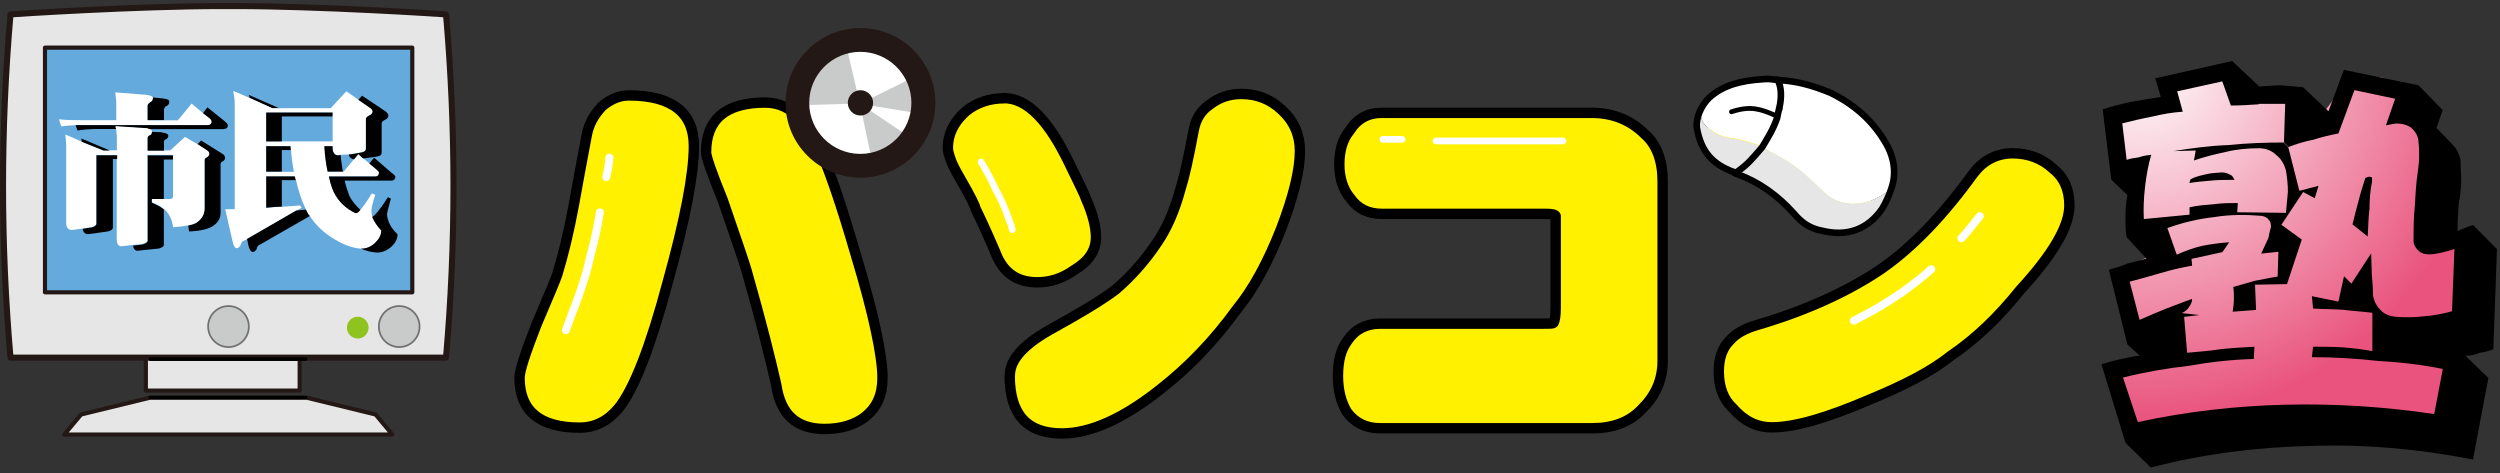 <svg width="412" height="78" viewBox="0 0 412 78" fill="none" xmlns="http://www.w3.org/2000/svg">
<rect x="0" y="0" width="412" height="78" fill="#333333" stroke="none"/>
<path d="M49.386 64.37V58.938H24.038V64.37H49.386Z" fill="#E6E6E6" stroke="#231815" stroke-width="0.685" stroke-linecap="round" stroke-linejoin="round"/>
<path d="M38.633 58.938H73.503C75.144 40.092 75.144 21.245 73.503 2.374C72.719 2.301 52.566 1 38.633 1H36.6C22.692 1 2.539 2.301 1.73 2.374C0.09 21.221 0.09 40.092 1.73 58.938H38.633Z" fill="#E6E6E6" stroke="#231815" stroke-linecap="round" stroke-linejoin="round"/>
<path d="M51.196 66.426L51.269 66.181H51.196V66.426Z" fill="#E8E8ED"/>
<path d="M67.944 7.777L67.772 7.851H67.944V7.777Z" fill="#E8E8ED"/>
<path d="M67.944 7.852H67.773H7.412V48.173H67.847H67.944V7.852Z" fill="#65AADD"/>
<path d="M67.945 48.247V48.174H67.847L67.945 48.247Z" fill="#E8E8ED"/>
<path d="M67.773 7.852H7.412V48.173H67.847H67.944V7.852H67.773Z" stroke="#231815" stroke-width="0.685" stroke-linecap="round" stroke-linejoin="round"/>
<path d="M50.484 65.524L61.895 68.309L64.662 71.612H10.594L13.361 68.309L24.772 65.524H50.484Z" fill="#E6E6E6" stroke="#231815" stroke-width="0.685" stroke-linecap="round" stroke-linejoin="round"/>
<path d="M50.364 65.524H24.775" stroke="black" stroke-width="0.584" stroke-linecap="round" stroke-linejoin="round"/>
<path d="M50.364 59.19H24.775" stroke="black" stroke-width="0.584" stroke-linecap="round" stroke-linejoin="round"/>
<path d="M18.994 15.223C19.067 15.864 19.165 16.504 19.165 17.12V19.807H13.484C12.235 19.807 10.962 19.807 9.713 19.659L10.105 20.842C10.888 20.694 11.672 20.694 12.456 20.62H34.249C34.641 20.62 34.886 20.374 34.886 20.053C34.886 19.807 34.715 19.585 34.249 19.265L33.466 18.648L31.58 17.071L29.303 19.832H24.332V17.392C24.405 17.145 24.577 17.071 24.724 16.923C25.042 16.775 25.189 16.529 25.189 16.209V16.11C25.189 15.888 24.797 15.74 24.258 15.642L18.994 15.223Z" fill="white"/>
<path d="M24.723 16.874C24.551 17.022 24.404 17.12 24.331 17.342V19.782H27.025V17.958C27.098 17.811 27.172 17.564 27.416 17.49C27.735 17.342 27.906 17.096 27.906 16.775C27.906 16.455 27.588 16.307 26.878 16.233L25.213 16.061V16.159C25.213 16.48 25.066 16.701 24.747 16.874" fill="black"/>
<path d="M36.378 26.954C36.378 26.806 36.525 26.633 36.77 26.559C37.015 26.387 37.089 26.214 37.089 25.993C37.089 25.771 36.942 25.524 36.697 25.376L33.146 23.158L32.509 23.799L34.003 24.76C34.321 24.933 34.468 25.155 34.468 25.401C34.468 25.648 34.297 25.795 34.077 25.943C33.832 26.017 33.758 26.165 33.685 26.338V34.422C33.685 35.284 33.293 35.999 32.583 36.566C32.191 36.886 31.652 37.034 31.016 37.182C31.089 37.502 31.089 37.823 31.163 38.143C33.048 38.069 34.395 37.749 35.178 37.182C35.962 36.64 36.354 35.925 36.354 35.062V26.978" fill="black"/>
<path d="M36.845 21.261C37.31 21.261 37.555 21.015 37.555 20.694C37.555 20.448 37.31 20.226 36.943 19.906L34.176 17.688L33.466 18.649L34.249 19.265C34.715 19.585 34.886 19.832 34.886 20.054C34.886 20.374 34.641 20.62 34.249 20.62H12.456L12.774 21.508C13.876 21.335 14.978 21.261 16.08 21.261H19.165C19.092 21.089 19.092 21.015 19.092 20.867L24.063 21.187C24.283 21.187 24.381 21.187 24.454 21.286H36.894" fill="black"/>
<path d="M28.518 26.239V25.623H24.331V39.721C24.331 39.967 24.012 40.115 23.547 40.288C22.911 40.362 22.372 40.46 21.956 40.46C21.956 41.002 22.274 41.323 22.666 41.323C22.837 41.323 23.915 41.175 26.216 40.953C26.682 40.781 27 40.633 27 40.386V34.52C26.437 34.052 25.825 33.732 25.017 33.411V32.869H27V26.288H28.494" fill="black"/>
<path d="M28.519 25.599V32.327C28.519 32.648 28.372 32.795 27.956 32.795H25.042V33.338C25.825 33.658 26.462 33.978 27.025 34.447C27.882 35.161 28.372 36.197 28.519 37.453C29.547 37.38 30.331 37.281 31.041 37.133C31.678 36.985 32.217 36.837 32.608 36.517C33.319 35.95 33.71 35.235 33.71 34.373V26.289C33.784 26.116 33.857 25.968 34.102 25.894C34.347 25.722 34.494 25.574 34.494 25.352C34.494 25.106 34.322 24.884 34.029 24.711L32.535 23.75L30.478 22.567L28.054 24.785H24.332V22.641C24.405 22.395 24.576 22.321 24.723 22.247C24.968 22.173 25.042 21.926 25.042 21.68C25.042 21.458 24.821 21.285 24.405 21.212C24.332 21.113 24.258 21.113 24.013 21.113L19.042 20.793C19.042 20.965 19.042 21.039 19.116 21.187C19.189 21.729 19.263 22.222 19.263 22.69V24.761H16.985L13.435 23.331L10.766 22.148C10.839 22.863 10.912 23.479 10.912 24.12V36.714C10.912 37.503 11.231 37.897 11.843 37.897C11.916 37.897 12.553 37.823 13.582 37.675C14.047 37.577 14.61 37.503 15.149 37.429C15.614 37.256 15.859 37.108 15.859 36.788V25.549H19.238V39.401C19.238 40.189 19.483 40.584 20.022 40.584C20.022 40.584 20.732 40.485 21.907 40.362C22.299 40.362 22.862 40.263 23.499 40.189C23.964 40.041 24.283 39.869 24.283 39.622V25.525H28.47" fill="white"/>
<path d="M26.706 21.802L25.041 21.727C25.041 21.974 24.968 22.221 24.723 22.294C24.551 22.368 24.404 22.442 24.331 22.689V24.833H27.025V23.33C27.025 23.083 27.172 23.009 27.416 22.935C27.588 22.787 27.735 22.615 27.735 22.393C27.735 22.097 27.416 21.925 26.731 21.851" fill="black"/>
<path d="M17.01 24.81H18.112L13.386 22.814C13.459 22.986 13.459 23.134 13.459 23.356L17.01 24.785" fill="black"/>
<path d="M19.288 25.598H15.909V36.837C15.909 37.133 15.664 37.305 15.198 37.478C14.635 37.552 14.097 37.626 13.631 37.724C13.705 38.267 14.023 38.587 14.488 38.587C14.66 38.587 15.762 38.439 17.892 38.119C18.357 37.946 18.602 37.798 18.602 37.478V26.214H19.312V25.598" fill="black"/>
<path d="M41.179 16.182L44.876 17.858H46.052L41.007 15.64C41.081 15.887 41.081 15.936 41.154 16.182" fill="black"/>
<path d="M44.877 17.834L41.179 16.158L38.437 14.975C38.584 15.69 38.681 16.405 38.681 17.119V34.471H37.114L38.363 39.942C38.51 40.583 38.755 40.903 39 40.903C39.245 40.903 39.465 40.731 39.636 40.435C39.71 40.188 39.783 39.942 39.955 39.794L40.738 39.4L48.844 34.717L49.701 34.249L49.48 33.854C48.452 33.928 47.423 34.002 46.493 34.076C45.636 34.076 44.779 34.15 43.922 34.249V29.098H48.623C48.623 29.245 48.697 29.492 48.795 29.738C49.187 31.488 49.725 33.14 50.435 34.569C50.509 34.643 50.509 34.717 50.509 34.717C50.656 35.037 50.827 35.333 51.072 35.604C52.027 37.108 53.423 38.463 55.333 39.548C56.827 40.435 58.247 40.903 59.496 40.977H59.569C60.426 40.977 61.234 40.657 61.92 39.942C62.557 39.301 62.85 38.685 62.85 37.97C62.14 37.256 61.675 36.467 61.357 35.752C61.259 35.333 61.21 35.037 61.21 34.717C61.21 34.397 61.357 33.534 61.846 32.104L61.283 31.858C60.5 33.14 59.863 34.076 59.398 34.569C59.079 34.963 58.835 35.111 58.614 35.111C57.047 34.397 55.774 33.214 54.99 31.611C54.672 30.897 54.427 30.108 54.206 29.073H61.822C62.214 29.073 62.459 28.851 62.459 28.432C62.459 28.284 62.214 28.038 61.822 27.717L60.867 26.929L59.839 26.066L59.055 25.351L58.345 26.214L56.631 28.284H54.035C53.79 27.101 53.57 25.672 53.496 24.094H54.843V23.306H43.897V24.094H47.889C47.889 24.267 47.889 24.489 47.962 24.735C48.036 25.918 48.207 27.101 48.427 28.309H43.873V18.573H54.819V24.267C54.819 25.13 55.137 25.622 55.749 25.622C55.823 25.622 55.994 25.622 56.141 25.524C56.459 25.524 56.851 25.45 57.488 25.45C58.026 25.376 58.663 25.277 59.447 25.13C59.986 25.055 60.304 24.834 60.304 24.513V19.51C60.377 19.337 60.549 19.19 60.843 19.017C61.234 18.869 61.406 18.623 61.406 18.302C61.406 18.154 61.234 17.908 60.843 17.662L59.031 16.405L57.072 15.049L54.5 17.834H44.877Z" fill="white"/>
<path d="M54.793 19.189V18.548H43.872V23.305H46.443V19.189H54.793Z" fill="black"/>
<path d="M46.443 24.736H47.937C47.864 24.514 47.864 24.268 47.864 24.095H43.872V28.285H46.443V24.711" fill="black"/>
<path d="M59.029 16.429L60.842 17.686C61.233 17.933 61.405 18.154 61.405 18.327C61.405 18.647 61.233 18.894 60.842 19.042C60.523 19.214 60.376 19.362 60.303 19.535V24.538C60.303 24.858 59.984 25.105 59.446 25.154C58.662 25.326 58.026 25.401 57.487 25.474C57.56 25.943 57.879 26.165 58.344 26.263L59.054 25.401L59.838 26.115C60.401 26.017 61.184 25.967 62.115 25.795C62.678 25.721 62.898 25.499 62.898 25.154V20.249C62.972 20.003 63.217 19.855 63.535 19.707C63.853 19.559 64.001 19.288 64.001 19.066C64.001 18.845 63.853 18.598 63.535 18.352L59.666 15.764L59.029 16.478" fill="black"/>
<path d="M61.649 25.992L60.866 26.953L61.821 27.742C62.212 28.062 62.457 28.309 62.457 28.457C62.457 28.851 62.212 29.098 61.821 29.098H54.205C54.425 30.133 54.67 30.922 54.989 31.636C55.772 33.214 57.021 34.421 58.613 35.136C58.858 35.136 59.078 34.988 59.396 34.594C58.686 33.953 58.05 33.164 57.584 32.302C57.34 31.587 57.021 30.798 56.801 29.763H64.441C64.906 29.763 65.151 29.517 65.151 29.122C65.151 28.974 64.906 28.728 64.441 28.407L61.698 26.017" fill="black"/>
<path d="M54.795 24.095H53.448C53.522 25.672 53.742 27.102 53.987 28.285H56.509C56.338 27.398 56.264 26.56 56.117 25.5C55.946 25.598 55.799 25.598 55.726 25.598C55.089 25.598 54.795 25.105 54.795 24.243V24.07" fill="black"/>
<path d="M64.392 32.721L63.927 32.499C62.678 34.471 61.821 35.506 61.331 35.752C61.65 36.467 62.115 37.256 62.825 37.971C62.825 38.685 62.531 39.301 61.895 39.942C61.184 40.657 60.401 40.977 59.544 40.977H59.47C60.425 41.372 61.356 41.618 62.213 41.618C62.996 41.618 63.78 41.298 64.588 40.583C65.2 39.942 65.519 39.326 65.519 38.611C64.417 37.576 63.878 36.492 63.78 35.358C63.78 35.062 64.025 34.175 64.417 32.745" fill="black"/>
<path d="M48.745 29.715C48.672 29.469 48.574 29.247 48.574 29.074H43.872V34.225C44.729 34.151 45.611 34.053 46.443 34.053V29.69H48.745" fill="black"/>
<path d="M50.386 34.545C49.921 34.619 49.358 34.619 48.819 34.693L40.714 39.376L40.959 40.559C41.179 41.2 41.35 41.52 41.669 41.52C41.914 41.52 42.061 41.372 42.306 41.052C42.306 40.805 42.453 40.559 42.624 40.435L51.047 35.605C50.803 35.358 50.656 35.038 50.484 34.717C50.484 34.717 50.484 34.644 50.411 34.57" fill="black"/>
<path d="M60.746 53.99C60.746 53.004 59.938 52.191 58.958 52.191C57.978 52.191 57.17 53.004 57.17 53.99C57.17 54.976 57.978 55.789 58.958 55.789C59.938 55.789 60.746 54.976 60.746 53.99Z" fill="#8FC31F"/>
<path d="M41.009 53.817C41.009 51.944 39.515 50.44 37.654 50.44C35.793 50.44 34.299 51.968 34.299 53.817C34.299 55.666 35.793 57.194 37.654 57.194C39.515 57.194 41.009 55.69 41.009 53.817Z" fill="#C9CACA" stroke="#727171" stroke-width="0.292"/>
<path d="M69.144 53.817C69.144 51.944 67.65 50.44 65.789 50.44C63.928 50.44 62.434 51.968 62.434 53.817C62.434 55.666 63.928 57.194 65.789 57.194C67.65 57.194 69.144 55.69 69.144 53.817Z" fill="#C9CACA" stroke="#727171" stroke-width="0.292"/>
<path d="M331.653 25.289C328.977 25.289 326.914 26.392 325.343 28.427C320.358 35.365 315.251 40.71 310.021 44.338C304.668 47.967 297.842 51.13 289.592 53.557C287.529 54.145 286.056 55.003 285.098 56.106C283.871 57.308 283.281 59.024 283.281 61.206C283.281 63.756 284.018 65.815 285.589 67.262C287.406 69.346 289.469 70.424 292.047 70.424C295.804 70.424 301.157 68.855 308.228 65.815C313.802 63.511 318.32 61.206 321.488 58.656C325.613 55.861 329.394 52.233 332.905 47.844C338.381 41.887 341.057 37.277 341.057 33.87C341.057 31.32 340.222 29.26 338.381 27.814C336.564 26.098 334.256 25.264 331.702 25.264" fill="#FFF100"/>
<path d="M318.274 44.364C316.702 45.81 314.983 47.036 313.387 48.237C313.387 48.237 313.264 48.36 313.166 48.36C310.858 49.954 308.427 51.4 305.505 52.847" stroke="white" stroke-width="1.307" stroke-linecap="round" stroke-linejoin="round"/>
<path d="M176.343 27.13C172.881 19.873 169.321 16.195 165.49 16.195C163.109 16.195 160.948 16.906 159.18 18.328C157.854 19.53 157.019 20.731 156.553 22.153C156.307 22.864 156.209 23.698 156.209 24.433C156.209 24.776 156.332 25.365 156.553 25.953C156.774 26.787 157.388 27.988 158.222 29.41C160.015 32.499 160.727 34.044 160.727 34.289C162.397 37.746 163.575 40.492 164.41 42.477C165.736 45.223 167.872 46.523 170.966 46.523C173.004 46.523 175.018 45.934 177.056 44.488C179.437 43.066 180.616 41.276 180.616 39.119C180.616 37.476 180.125 35.319 178.946 32.695C178.823 32.229 177.89 30.317 176.319 27.105" fill="#FFF100"/>
<path d="M173.789 53.927C168.928 56.55 166.398 59.149 166.398 61.895C166.398 68.318 169.247 71.432 174.992 71.432C179.633 71.432 185.011 69.054 191.075 64.273C195.962 60.473 200.136 56.06 203.844 50.96C206.569 47.626 208.951 43.213 211.112 37.746C213.15 32.401 214.23 28.111 214.23 24.874C214.23 22.251 213.272 19.995 211.234 18.108C209.344 16.318 207.06 15.484 204.58 15.484C202.542 15.484 200.873 16.073 199.326 17.274C197.901 18.23 197.067 19.652 196.723 21.442C195.863 26.076 195.176 29.165 194.562 31.077C193.605 34.632 192.303 37.623 190.756 39.879C188.718 42.968 186.336 45.591 183.856 47.724C181.475 49.514 178.111 51.524 173.814 53.902" fill="#FFF100"/>
<path d="M166.398 61.895C166.398 68.318 169.247 71.432 174.992 71.432C179.633 71.432 185.011 69.054 191.075 64.273C195.962 60.473 200.136 56.06 203.844 50.96C206.569 47.626 208.951 43.213 211.112 37.746C213.15 32.401 214.23 28.111 214.23 24.874C214.23 22.251 213.272 19.995 211.234 18.108C209.344 16.318 207.06 15.484 204.58 15.484C202.542 15.484 200.873 16.073 199.326 17.274C197.901 18.23 197.067 19.652 196.723 21.442C195.863 26.076 195.176 29.165 194.562 31.077C193.605 34.632 192.303 37.623 190.756 39.879C188.718 42.968 186.336 45.591 183.856 47.724C181.475 49.514 178.111 51.524 173.814 53.902C168.952 56.526 166.423 59.124 166.423 61.87" stroke="black" stroke-width="1.713" stroke-linecap="round" stroke-linejoin="round"/>
<path d="M165.49 16.195C163.109 16.195 160.948 16.906 159.18 18.328C157.854 19.529 157.019 20.731 156.553 22.152C156.307 22.863 156.209 23.697 156.209 24.433C156.209 24.776 156.332 25.364 156.553 25.953C156.774 26.786 157.388 27.988 158.222 29.41C160.015 32.499 160.727 34.043 160.727 34.288C162.397 37.745 163.575 40.491 164.41 42.477C165.736 45.223 167.872 46.522 170.966 46.522C173.004 46.522 175.018 45.934 177.056 44.487C179.437 43.065 180.616 41.276 180.616 39.118C180.616 37.476 180.125 35.318 178.946 32.695C178.823 32.229 177.89 30.317 176.319 27.105C172.857 19.848 169.296 16.17 165.466 16.17" stroke="black" stroke-width="1.713" stroke-linecap="round" stroke-linejoin="round"/>
<path d="M166.816 37.845C166.694 37.134 166.35 36.423 166.104 35.712C165.515 34.02 164.803 32.475 163.944 30.955C163.354 29.533 162.519 28.111 161.685 26.689" stroke="white" stroke-width="1.104" stroke-linecap="round" stroke-linejoin="round"/>
<path d="M254.776 35.244C255.758 35.244 256.347 35.366 256.347 35.587V50.763C256.347 51.989 256.225 52.822 255.979 53.215C255.856 53.337 255.39 53.337 254.26 53.337H227.398C225.09 53.337 223.273 54.293 222.045 56.132C220.94 57.603 220.474 59.515 220.474 61.967C220.474 64.247 220.94 66.209 221.947 67.9C223.297 69.714 225.114 70.573 227.398 70.573H262.437C265.727 70.573 268.526 69.592 270.564 67.41C272.774 65.228 273.977 62.678 273.977 59.417V29.899C273.977 26.491 272.995 23.819 271.055 22.127C268.747 19.823 265.825 18.597 262.289 18.597H227.643C225.434 18.597 223.617 19.577 222.413 21.514C221.186 22.985 220.695 24.922 220.695 27.104C220.695 29.286 221.284 31.223 222.512 32.669C223.715 34.386 225.434 35.244 227.742 35.244H254.727" fill="#FFF100"/>
<path d="M256.372 35.587V50.763C256.372 51.989 256.249 52.822 256.004 53.215C255.881 53.337 255.415 53.337 254.285 53.337H227.423C225.115 53.337 223.298 54.293 222.07 56.132C220.965 57.603 220.499 59.515 220.499 61.967C220.499 64.247 220.965 66.209 221.972 67.9C223.322 69.714 225.139 70.573 227.423 70.573H262.462C265.752 70.573 268.551 69.592 270.589 67.41C272.799 65.228 274.002 62.678 274.002 59.417V29.899C274.002 26.491 273.02 23.819 271.08 22.127C268.772 19.823 265.85 18.597 262.314 18.597H227.668C225.458 18.597 223.641 19.577 222.438 21.514C221.211 22.985 220.72 24.922 220.72 27.104C220.72 29.286 221.309 31.223 222.537 32.669C223.74 34.386 225.458 35.244 227.767 35.244H254.752C255.734 35.244 256.323 35.366 256.323 35.587" stroke="black" stroke-width="1.713" stroke-linecap="round" stroke-linejoin="round"/>
<path d="M257.574 23.231H236.654" stroke="white" stroke-width="1.104" stroke-linecap="round" stroke-linejoin="round"/>
<path d="M231.055 22.96H227.912" stroke="white" stroke-width="1.104" stroke-linecap="round" stroke-linejoin="round"/>
<path d="M308.377 32.987C309.777 31.59 310.39 29.726 310.39 27.397C310.39 25.068 309.433 21.268 307.788 20.091C299.145 13.913 293.694 12.81 290.649 12.81C284.461 12.81 281.417 15.604 281.417 21.219C281.417 24.136 282.718 26.465 285.272 27.985C294.037 33.453 299.759 36.272 302.312 36.272C304.645 36.272 306.634 35.095 308.377 32.987Z" fill="#FFF100"/>
<path d="M325.32 28.427C320.335 35.365 315.228 40.71 309.998 44.338C304.645 47.967 297.819 51.13 289.569 53.557C287.506 54.145 286.033 55.003 285.075 56.106C283.848 57.308 283.258 59.024 283.258 61.206C283.258 63.756 283.995 65.815 285.566 67.262C287.383 69.346 289.446 70.424 292.024 70.424C295.781 70.424 301.134 68.855 308.205 65.815C313.779 63.511 318.297 61.206 321.465 58.656C325.59 55.861 329.371 52.233 332.882 47.844C338.358 41.887 341.034 37.277 341.034 33.87C341.034 31.32 340.2 29.26 338.358 27.814C336.541 26.098 334.233 25.264 331.679 25.264C329.126 25.264 326.94 26.367 325.369 28.402" stroke="black" stroke-width="1.713" stroke-linecap="round" stroke-linejoin="round"/>
<path d="M326.278 35.611C324.829 37.426 323.847 38.651 323.233 39.264" stroke="white" stroke-width="1.307" stroke-linecap="round" stroke-linejoin="round"/>
<path d="M280.46 19.674C280.582 20.262 281.172 20.85 282.105 21.537C283.136 22.248 284.315 22.689 285.837 22.812C287.237 23.057 288.759 23.523 290.281 24.111L290.404 24.234C291.337 22.689 292.27 21.194 292.859 19.428C292.958 18.864 293.08 18.374 293.203 17.908C293.67 15.922 293.572 14.304 292.958 13.127C292 13.005 291.337 12.907 290.502 13.005C286.991 13.226 284.192 14.28 281.859 16.388C281.393 16.854 280.926 17.197 280.582 17.688C280.46 17.786 280.239 17.908 280.239 18.153C280.116 18.276 280.116 18.374 280.018 18.497C280.116 18.619 280.239 18.962 280.46 19.649" fill="white"/>
<path d="M282.105 21.561C281.172 20.85 280.583 20.286 280.46 19.698C280.239 19.011 280.116 18.643 280.018 18.545C279.65 19.134 279.65 19.698 279.65 20.409C280.362 24.479 282.351 27.298 285.739 28.573C287.605 27.298 289.005 25.876 290.405 24.282L290.282 24.16C288.759 23.571 287.237 23.106 285.838 22.86C284.315 22.738 283.161 22.297 282.105 21.585" fill="#E6E6E6"/>
<path d="M292.957 13.177C293.547 14.329 293.67 15.972 293.203 17.958C293.08 18.424 292.957 18.89 292.859 19.478C292.27 21.243 291.337 22.739 290.404 24.283C291.926 25.093 293.449 25.901 294.725 26.711C296.002 27.52 297.058 28.353 297.991 29.26C298.924 30.094 299.955 31.026 300.888 31.957C302.042 33.011 303.467 33.477 305.112 33.6C306.855 33.6 308.255 33.232 309.679 32.423C310.391 32.08 311.078 31.589 311.643 31.148C312.601 28.451 312.11 25.656 310.465 23.107C308.377 19.723 305.456 17.149 301.625 15.286C298.801 14.133 296.002 13.3 292.957 13.202" fill="white"/>
<path d="M294.726 26.686C293.424 25.852 291.902 25.043 290.404 24.258C289.004 25.876 286.082 28.671 286.328 28.671C289.815 29.946 292.982 32.153 295.781 35.315C296.96 36.713 298.36 37.645 300.226 37.988C304.425 39.042 307.813 37.767 310.17 34.384C310.858 33.207 311.324 32.153 311.668 31.123C311.103 31.589 310.416 32.055 309.704 32.398C308.28 33.207 306.88 33.575 305.137 33.575C303.491 33.452 302.092 32.986 300.913 31.932C299.98 31 298.924 30.069 298.016 29.235C297.083 28.304 296.027 27.494 294.75 26.686" fill="#E6E6E6"/>
<path d="M293.204 17.933C293.669 15.947 293.571 14.329 292.958 13.152" stroke="black" stroke-width="1.092" stroke-linecap="round" stroke-linejoin="round"/>
<path d="M285.345 18.423C288.512 17.368 290.182 17.981 292.613 19.036" stroke="black" stroke-width="0.787" stroke-linecap="round" stroke-linejoin="round"/>
<path d="M286.231 28.353C288.097 27.078 289.006 25.877 290.405 24.259C291.338 22.714 292.271 21.219 292.861 19.454C292.959 18.89 293.082 18.399 293.204 17.934" stroke="black" stroke-width="1.092" stroke-linecap="round" stroke-linejoin="round"/>
<path d="M285.666 28.354C285.911 28.476 286.083 28.697 286.328 28.697C289.815 29.972 292.983 32.178 295.782 35.341C296.96 36.738 298.36 37.67 300.226 38.013C304.425 39.068 307.813 37.793 310.171 34.409C310.858 33.233 311.325 32.178 311.668 31.148C312.626 28.452 312.135 25.657 310.49 23.107C308.403 19.724 305.481 17.149 301.65 15.286C298.827 14.134 296.027 13.3 292.983 13.202" stroke="black" stroke-width="1.092" stroke-linecap="round" stroke-linejoin="round"/>
<path d="M292.958 13.177C292 13.055 291.337 12.957 290.502 13.055C286.991 13.275 284.044 13.986 281.712 16.07C280.288 17.419 279.477 19.503 279.625 20.998C280.337 25.068 282.252 27.054 285.64 28.329" stroke="black" stroke-width="1.092" stroke-linecap="round" stroke-linejoin="round"/>
<path d="M133.773 22.052C133.306 21.218 132.717 20.507 132.226 19.919C132.693 21.341 133.527 22.763 134.976 24.209C134.51 23.376 134.141 22.665 133.773 22.052Z" fill="#FFF100"/>
<path d="M132.224 19.895C130.432 17.86 128.418 16.904 126.135 16.904C119.579 16.904 116.362 19.65 116.362 25.117C116.362 25.828 117.32 28.574 119.112 32.987C121.371 39.533 122.673 43.334 123.041 44.633C125.423 52.969 126.994 59.27 127.927 63.437C128.639 68.316 131.267 70.694 135.907 70.694C138.633 70.694 140.917 69.983 142.586 68.684C144.501 67.139 145.434 65.105 145.434 62.261C145.434 58.706 144.01 51.792 141.015 41.911C138.633 33.698 136.595 27.765 134.95 24.186C133.526 22.739 132.691 21.317 132.2 19.895" fill="#FFF100"/>
<path d="M103.619 15.727C101.95 15.727 100.403 16.463 99.077 17.639C97.898 18.939 97.039 20.385 96.695 22.151C95.983 25.852 95.271 29.775 94.559 33.698C93.724 38.234 92.791 42.034 91.809 45.245C91.686 45.711 90.483 48.58 88.347 53.581C86.554 58.215 85.597 61.083 85.597 62.26C85.597 67.752 88.961 70.473 95.492 70.473C97.996 70.473 100.133 69.419 101.925 67.262C104.43 64.148 107.155 57.259 110.028 46.447C112.876 36.199 114.325 28.721 114.325 24.063C114.325 18.596 110.765 15.727 103.595 15.727" fill="#FFF100"/>
<path d="M132.224 19.895C130.432 17.86 128.418 16.904 126.135 16.904C119.579 16.904 116.362 19.65 116.362 25.117C116.362 25.828 117.32 28.574 119.112 32.987C121.371 39.533 122.673 43.334 123.041 44.633C125.423 52.969 126.994 59.27 127.927 63.437C128.639 68.316 131.267 70.694 135.907 70.694C138.633 70.694 140.917 69.983 142.586 68.684C144.501 67.139 145.434 65.105 145.434 62.261C145.434 58.706 144.01 51.792 141.015 41.911C138.633 33.698 136.595 27.765 134.95 24.186C134.483 23.352 134.115 22.641 133.747 22.028C133.28 21.195 132.691 20.484 132.2 19.895" stroke="black" stroke-width="1.713" stroke-linecap="round" stroke-linejoin="round"/>
<path d="M99.101 17.639C97.923 18.939 97.063 20.385 96.72 22.151C96.007 25.852 95.296 29.775 94.583 33.698C93.749 38.234 92.816 42.034 91.833 45.245C91.71 45.711 90.507 48.58 88.371 53.581C86.579 58.215 85.621 61.083 85.621 62.26C85.621 67.752 88.985 70.473 95.516 70.473C98.021 70.473 100.157 69.419 101.95 67.262C104.454 64.148 107.18 57.259 110.053 46.447C112.901 36.199 114.35 28.721 114.35 24.063C114.35 18.596 110.789 15.727 103.619 15.727C101.95 15.727 100.403 16.463 99.077 17.639" stroke="black" stroke-width="1.713" stroke-linecap="round" stroke-linejoin="round"/>
<path d="M93.258 54.415C93.847 52.748 94.461 51.179 95.05 49.634C95.64 48.09 96.106 46.545 96.597 45.001C97.064 43.333 97.407 41.544 97.899 39.876C98.242 38.332 98.611 36.665 98.856 34.998" stroke="white" stroke-width="1.307" stroke-linecap="round" stroke-linejoin="round"/>
<path d="M99.912 29.187C100.108 28.402 100.426 26.662 100.426 25.975" stroke="white" stroke-width="1.307" stroke-linecap="round" stroke-linejoin="round"/>
<path d="M406.068 42.158L404.638 38.281L403.33 37.555L398.2 15.841L392.626 12.789L387.101 12.989L382.439 19.218L380.737 19.944L380.244 19.643L379.825 16.892L379.208 16.041L369.737 14.84L367.911 11.863L359.032 12.264L358.021 13.514L358.243 14.24L358.021 15.14L357.305 16.041L355.283 16.466L355.184 16.566L351.361 17.092L349.634 18.418L348.13 25.072L349.24 27.123L351.953 27.624L352.274 28.449L351.558 36.129L355.899 39.582L356.097 41.333L350.054 44.21L351.78 54.241L356.911 55.992L357.108 56.593L356.911 57.193L353.877 59.245L348.821 59.995L348.426 60.37L349.832 68.376L350.966 69.602H351.361L351.78 69.802L403.232 68.376L404.539 66.624L404.958 61.421L402.64 55.367L402.837 54.441L405.156 51.89L406.068 42.158Z" fill="url(#paint0_radial_10250_2302)"/>
<path d="M355.169 12.814L356.089 15.973C354.473 16.272 352.832 16.471 351.316 16.769C349.7 17.093 348.159 17.491 346.518 18.013L347.935 29.605L350.595 32.143C350.371 33.362 350.272 34.506 350.272 35.7C350.272 36.819 350.272 38.038 350.471 39.083L353.727 42.615C352.708 42.939 351.714 43.138 350.595 43.436C349.675 43.859 348.557 44.158 347.537 44.456L350.595 56.77L352.634 58.611C351.515 58.71 350.496 59.009 349.377 59.208C348.358 59.432 347.239 59.73 346.319 60.029L350.272 72.964L354.448 77.044C363.099 74.805 371.949 73.686 380.898 73.487C389.848 73.188 398.598 73.984 407.547 75.725L410.083 62.292L406.304 58.636C407.125 58.636 407.945 58.437 408.641 58.138C409.462 58.039 410.158 57.84 410.903 57.541L411.5 41.048L407.547 37.068C407.125 37.267 406.628 37.367 406.23 37.566C405.733 37.765 405.409 37.864 405.012 38.088C405.012 37.168 405.012 36.148 405.111 35.227C405.111 34.307 405.211 33.287 405.409 32.391C405.509 31.496 405.608 30.65 405.608 29.63C405.608 28.71 405.509 27.914 405.509 26.894C405.509 26.297 405.409 25.774 405.111 25.252C404.887 24.655 404.589 24.232 404.191 23.834L401.531 21.073L402.551 18.137L398.573 14.058L386.268 11.52L383.732 18.337L379.556 14.381C378.437 14.257 377.219 14.182 375.976 14.058C374.733 14.058 373.54 14.182 372.421 14.257L372.223 17.117H376.598L376.399 23.411L377.12 24.232C378.437 23.735 379.755 23.312 381.296 23.013C382.514 22.615 383.832 22.292 385.373 21.993L388.008 14.854L394.72 16.272L393.204 20.65L394.82 20.351C395.839 20.351 396.659 20.55 397.355 21.048C398.175 21.769 398.573 22.59 398.573 23.486C398.673 24.207 398.673 25.028 398.673 25.824C398.673 26.62 398.573 27.342 398.474 28.163C398.175 30.103 398.076 31.919 397.977 33.859C397.753 35.799 397.753 37.74 397.753 39.68C397.753 40.277 398.076 40.899 398.673 41.397C399.095 41.795 399.692 41.919 400.413 41.919C401.134 41.919 401.83 41.72 402.451 41.62C403.073 41.421 403.769 41.322 404.49 41.023L404.092 51.297C402.675 51.695 401.034 52.019 399.518 52.118C397.902 52.317 396.485 52.317 394.844 52.218C393.925 52.118 393.005 51.82 392.408 51.198C391.588 50.377 391.19 49.556 391.066 48.561C391.066 47.441 390.966 46.322 390.867 45.203C390.867 43.984 390.767 42.864 390.767 41.745L387.511 46.745L386.293 45.526L385.373 49.705L380.998 48.81L381.197 50.849C382.837 50.949 384.553 50.949 386.094 51.048C387.71 51.248 389.35 51.347 390.966 51.546V57.864C389.35 57.566 387.71 57.367 386.094 57.243C384.453 57.143 382.837 57.143 381.197 57.143L380.998 58.859C384.677 58.859 388.331 59.083 391.886 59.481C395.342 59.656 398.996 60.078 402.576 60.8L401.159 68.238C393.005 67.019 384.776 66.496 376.647 66.695C368.494 66.894 360.365 67.815 352.31 69.556L349.874 62.218C353.529 61.297 357.108 60.7 360.763 60.278C364.218 59.656 367.872 59.258 371.427 59.158L371.527 57.143C369.712 57.243 367.872 57.342 366.033 57.541C364.193 57.84 362.378 57.939 360.439 58.138L359.942 52.218L362.478 51.919L359.544 51.596C360.042 51.397 360.439 51.098 360.763 50.576C361.061 50.178 361.26 49.78 361.26 49.257C359.743 49.78 358.326 50.377 356.884 50.899C355.443 51.496 353.926 52.118 352.609 52.715L350.968 46.422C352.609 45.999 354.324 45.501 356.064 45.004C357.804 44.481 359.544 44.083 361.26 43.785L361.16 42.665L366.256 41.546L367.375 39.929C365.834 40.028 364.417 40.227 362.876 40.526C361.558 40.824 360.141 41.347 358.724 41.969L357.183 37.59C359.718 36.67 362.254 36.073 364.914 35.775C367.45 35.352 370.11 35.352 372.745 35.576C373.142 35.675 373.565 35.775 373.863 36.197C374.186 36.496 374.261 36.894 374.261 37.416C374.162 37.715 374.062 38.138 373.938 38.635C373.938 39.058 373.739 39.456 373.54 39.854L372.645 41.795L375.479 41.496L375.355 45.576C374.037 45.775 372.819 46.073 371.601 46.272C370.582 46.596 369.364 46.894 368.046 47.292C368.146 48.014 368.146 48.636 368.146 49.332C368.146 50.029 368.046 50.65 367.947 51.372L371.8 51.073L371.626 46.919L376.896 46.819L379.332 39.481L375.976 37.043L379.556 31.645L381.47 32.665L382.092 30.625L378.935 31.446L377.12 24.307L376.399 23.486C373.466 23.486 370.284 23.585 367.251 23.909C364.193 24.008 361.135 24.431 358.177 24.904L361.856 24.804L361.558 26.446C363.273 25.849 365.013 25.426 366.853 25.028C368.568 24.605 370.408 24.431 372.247 24.431C373.267 24.431 374.286 24.73 375.106 25.526C375.927 26.148 376.424 27.043 376.722 28.063C376.921 29.307 377.045 30.401 377.045 31.62C376.921 32.839 376.846 33.959 376.722 35.078L368.693 34.978L368.792 33.461C367.45 33.461 366.157 33.461 364.815 33.66C363.497 33.76 362.179 33.859 360.837 34.158V35.377L353.305 36.098C353.205 34.257 353.305 32.516 353.504 30.799C353.703 28.983 354.026 27.242 354.523 25.501C353.703 25.6 353.106 25.7 352.509 25.924C351.788 26.023 351.067 26.123 350.471 26.346L349.75 20.326C351.366 19.928 353.106 19.506 354.722 19.207C356.338 18.809 358.078 18.511 359.718 18.411L358.799 15.053L366.232 13.411L367.648 17.391C369.19 17.391 370.706 17.292 372.223 17.192L372.421 14.331L367.847 10.053L355.144 12.914" fill="black"/>
<path d="M367.411 28.734C367.018 28.538 366.625 28.415 366.109 28.415C365.103 28.513 364.292 28.513 363.507 28.734C362.598 28.93 361.788 29.126 361.002 29.543L360.806 30.156C362.009 29.96 363.335 29.861 364.636 29.739C365.839 29.641 367.042 29.641 368.246 29.641C368.049 29.249 367.853 28.856 367.435 28.758" fill="black"/>
<path d="M390.936 29.226C390.74 29.226 390.642 29.127 390.519 29.127H390.323L389.807 29.324C389.414 30.623 388.997 31.824 388.702 33.05C388.309 34.448 388.015 35.673 387.695 36.973L390.2 38.983C390.298 37.488 390.298 35.87 390.494 34.374C390.494 32.854 390.617 31.358 390.912 29.961V29.25" fill="black"/>
<path d="M151.846 17.1C151.846 11.51 147.303 6.975 141.705 6.975C136.107 6.975 131.54 11.51 131.54 17.1C131.54 22.69 136.082 27.25 141.705 27.25C147.328 27.25 151.846 22.715 151.846 17.1Z" fill="white"/>
<path d="M139.397 7.268L141.705 17.05L130.754 17.369C130.754 17.369 130.557 8.518 139.397 7.268Z" fill="#C9CACA"/>
<path d="M141.705 17.101L144.013 27.962C144.013 27.962 149.391 26.025 150.004 22.641L141.705 17.101Z" fill="#C9CACA"/>
<path d="M141.705 17.101L152.411 18.866C152.411 18.866 153.27 14.894 150.643 12.688L141.705 17.101Z" fill="#C9CACA"/>
<path d="M139.715 16.953C139.715 18.105 140.648 19.037 141.802 19.037C142.956 19.037 143.89 18.105 143.89 16.953C143.89 15.801 142.956 14.869 141.802 14.869C140.648 14.869 139.715 15.801 139.715 16.953Z" fill="#231815"/>
<path d="M129.452 16.953C129.452 23.769 135.001 29.285 141.802 29.285C148.604 29.285 154.153 23.744 154.153 16.953C154.153 10.162 148.604 4.621 141.802 4.621C135.001 4.621 129.452 10.162 129.452 16.953ZM133.356 16.953C133.356 12.319 137.137 8.544 141.778 8.544C146.419 8.544 150.2 12.319 150.2 16.953C150.2 21.587 146.419 25.362 141.778 25.362C137.137 25.362 133.356 21.587 133.356 16.953Z" fill="#231815"/>
<defs>
<radialGradient id="paint0_radial_10250_2302" cx="0" cy="0" r="1" gradientUnits="userSpaceOnUse" gradientTransform="translate(352.644 10.813) scale(57.963 58.789)">
<stop stop-color="white"/>
<stop offset="1" stop-color="#E9537D"/>
</radialGradient>
</defs>
</svg>
